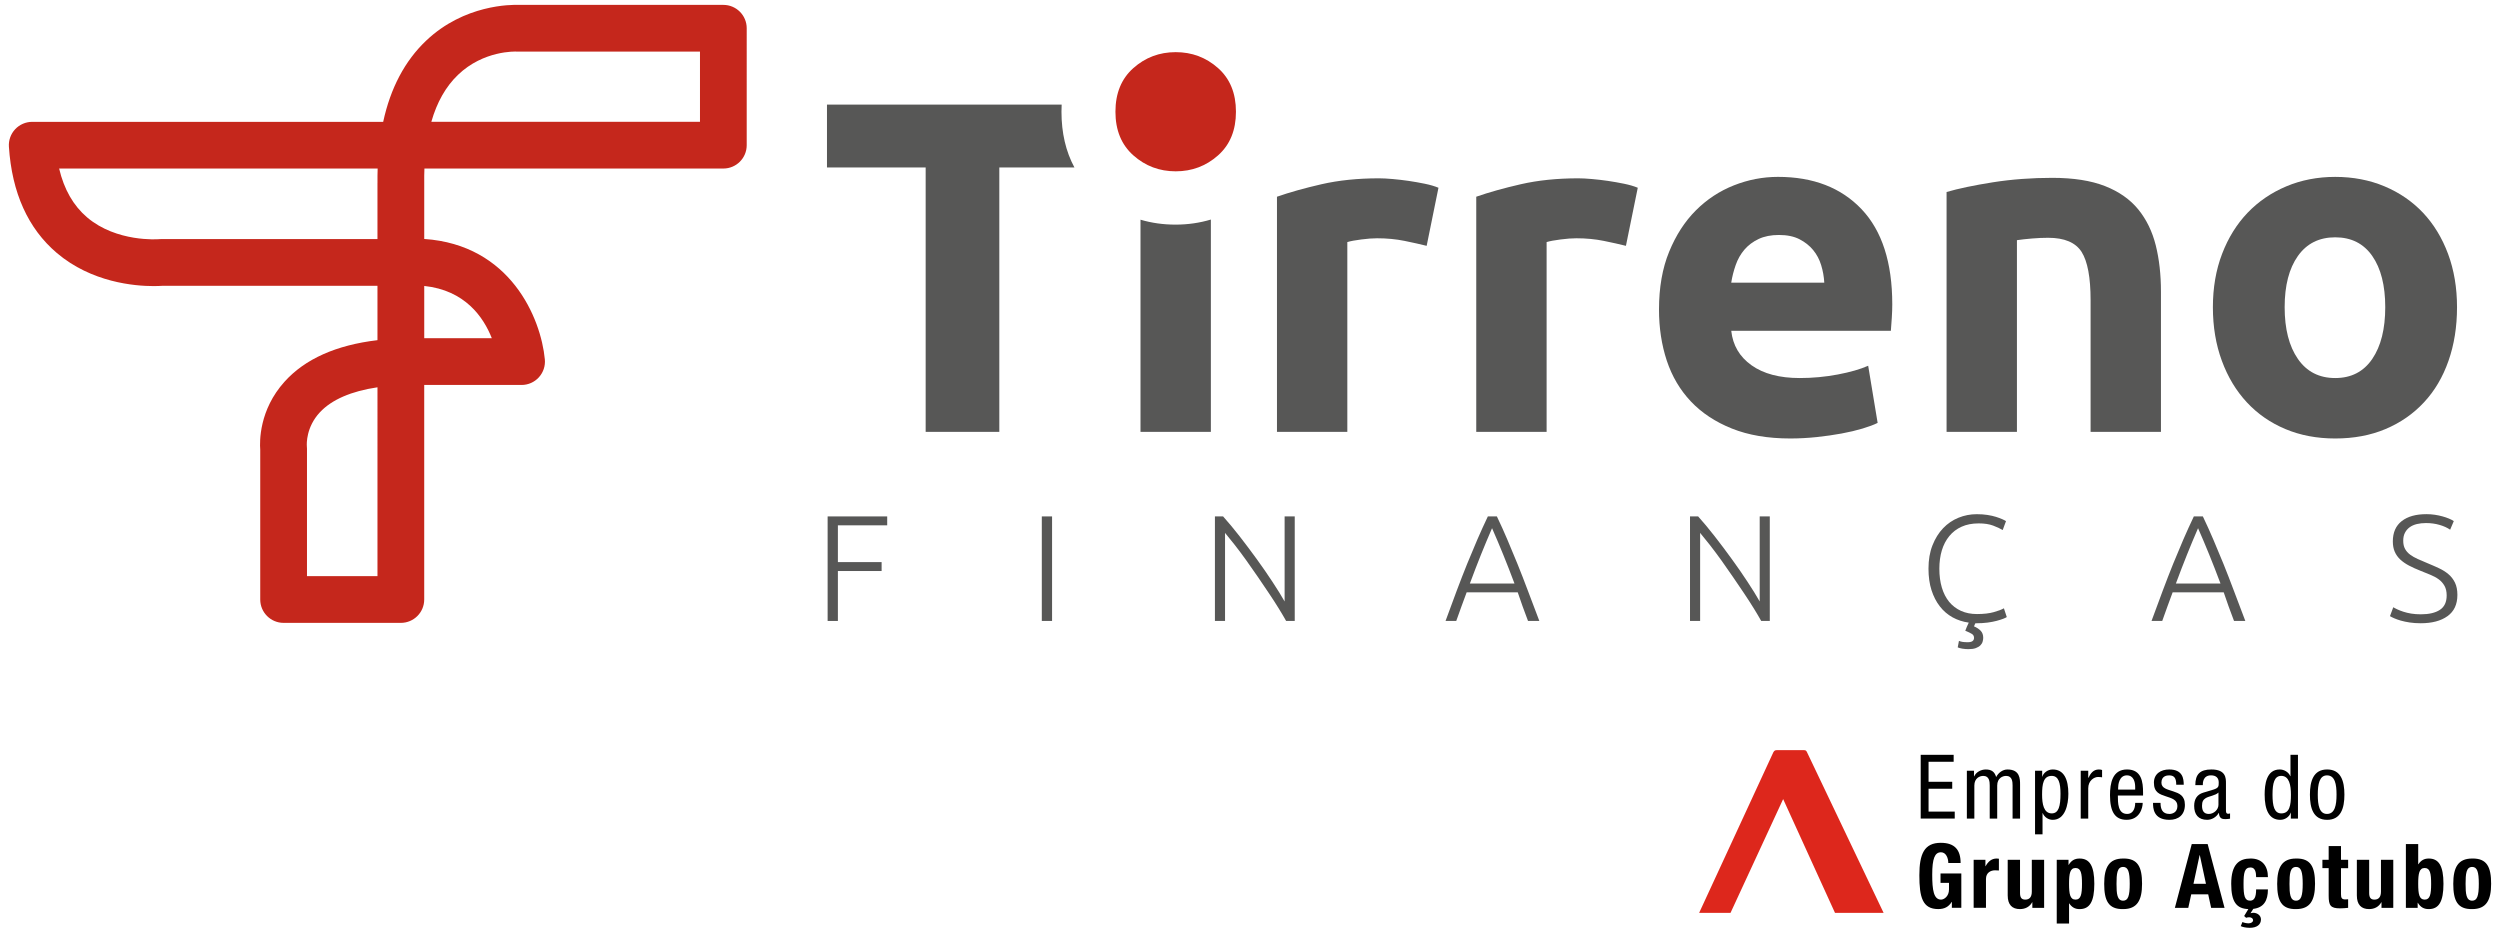 <svg xmlns="http://www.w3.org/2000/svg" xmlns:xlink="http://www.w3.org/1999/xlink" id="Camada_1" x="0px" y="0px" width="208.014px" height="77.605px" viewBox="0 0 208.014 77.605" xml:space="preserve"><g>	<path fill="#575756" d="M118.706,20.455c-0.525-0.131-1.139-0.269-1.846-0.413c-0.707-0.143-1.469-0.216-2.279-0.216   c-0.367,0-0.807,0.032-1.316,0.099c-0.512,0.065-0.898,0.137-1.16,0.217v15.793h-5.854V16.368c1.047-0.365,2.285-0.713,3.713-1.041   c1.428-0.326,3.02-0.49,4.773-0.49c0.314,0,0.693,0.02,1.141,0.059c0.443,0.039,0.889,0.092,1.336,0.156   c0.443,0.066,0.889,0.145,1.336,0.236c0.443,0.092,0.824,0.203,1.139,0.334L118.706,20.455z"></path>	<path fill="#575756" d="M135.286,20.455c-0.523-0.131-1.139-0.269-1.846-0.413c-0.707-0.143-1.469-0.216-2.279-0.216   c-0.367,0-0.805,0.032-1.316,0.099c-0.51,0.065-0.896,0.137-1.158,0.217v15.793h-5.855V16.368c1.047-0.365,2.285-0.713,3.713-1.041   c1.428-0.326,3.02-0.49,4.775-0.49c0.314,0,0.693,0.02,1.139,0.059s0.891,0.092,1.336,0.156c0.445,0.066,0.891,0.145,1.336,0.236   s0.826,0.203,1.141,0.334L135.286,20.455z"></path>	<path fill="#575756" d="M138.038,25.759c0-1.834,0.279-3.438,0.844-4.813c0.563-1.376,1.303-2.521,2.221-3.438   c0.916-0.918,1.971-1.611,3.162-2.084c1.191-0.471,2.416-0.707,3.674-0.707c2.934,0,5.252,0.898,6.955,2.691   c1.701,1.795,2.553,4.434,2.553,7.918c0,0.34-0.012,0.715-0.039,1.119c-0.025,0.406-0.053,0.768-0.078,1.08H144.05   c0.131,1.205,0.691,2.16,1.688,2.869c0.996,0.707,2.332,1.061,4.01,1.061c1.072,0,2.127-0.098,3.162-0.294   c1.033-0.196,1.879-0.438,2.533-0.728l0.787,4.754c-0.314,0.158-0.734,0.314-1.258,0.472c-0.525,0.157-1.107,0.295-1.748,0.413   c-0.643,0.117-1.33,0.217-2.063,0.295c-0.734,0.077-1.469,0.117-2.201,0.117c-1.859,0-3.479-0.275-4.852-0.825   c-1.377-0.55-2.516-1.304-3.42-2.259c-0.902-0.956-1.57-2.09-2.004-3.398C138.253,28.692,138.038,27.278,138.038,25.759    M151.79,23.518c-0.027-0.496-0.113-0.981-0.258-1.453c-0.143-0.471-0.365-0.891-0.666-1.258c-0.303-0.367-0.682-0.668-1.141-0.903   s-1.027-0.353-1.709-0.353c-0.654,0-1.217,0.111-1.689,0.334c-0.471,0.223-0.863,0.518-1.178,0.883   c-0.314,0.367-0.557,0.793-0.727,1.277c-0.172,0.485-0.295,0.977-0.373,1.473H151.79z"></path>	<path fill="#575756" d="M161.966,15.975c0.994-0.289,2.277-0.557,3.85-0.807c1.572-0.248,3.223-0.371,4.951-0.371   c1.754,0,3.215,0.229,4.381,0.686c1.166,0.459,2.088,1.107,2.771,1.945c0.68,0.838,1.164,1.834,1.453,2.986   c0.287,1.152,0.432,2.436,0.432,3.852v11.668h-5.855V24.973c0-1.887-0.25-3.223-0.746-4.008c-0.498-0.787-1.428-1.18-2.789-1.18   c-0.42,0-0.863,0.02-1.336,0.059s-0.891,0.086-1.258,0.139v15.951h-5.854V15.975z"></path>	<path fill="#575756" d="M204.438,25.561c0,1.625-0.236,3.111-0.709,4.459c-0.471,1.352-1.15,2.502-2.043,3.459   c-0.889,0.957-1.957,1.697-3.201,2.221s-2.639,0.785-4.184,0.785c-1.52,0-2.902-0.262-4.145-0.785   c-1.246-0.523-2.313-1.264-3.203-2.221s-1.586-2.107-2.082-3.459c-0.498-1.348-0.746-2.834-0.746-4.459   c0-1.623,0.254-3.102,0.766-4.439c0.51-1.335,1.219-2.475,2.121-3.419c0.904-0.942,1.979-1.675,3.223-2.198   c1.242-0.523,2.6-0.787,4.066-0.787c1.492,0,2.861,0.264,4.105,0.787s2.311,1.256,3.203,2.198c0.889,0.944,1.584,2.084,2.082,3.419   C204.188,22.46,204.438,23.938,204.438,25.561 M198.466,25.561c0-1.805-0.359-3.227-1.08-4.262s-1.748-1.553-3.084-1.553   s-2.371,0.518-3.104,1.553c-0.734,1.035-1.102,2.457-1.102,4.262c0,1.808,0.367,3.244,1.102,4.304   c0.732,1.06,1.768,1.59,3.104,1.59s2.363-0.53,3.084-1.59S198.466,27.369,198.466,25.561"></path>	<polygon fill="#575756" points="68.863,51.667 68.863,42.969 73.82,42.969 73.82,43.71 69.717,43.71 69.717,46.77 73.355,46.77    73.355,47.512 69.717,47.512 69.717,51.667  "></polygon>	<rect x="86.684" y="42.969" fill="#575756" width="0.854" height="8.697"></rect>	<path fill="#575756" d="M107.013,51.667c-0.162-0.291-0.365-0.636-0.609-1.031c-0.242-0.396-0.514-0.815-0.813-1.26   c-0.297-0.443-0.609-0.902-0.932-1.377c-0.324-0.475-0.646-0.936-0.969-1.384c-0.321-0.448-0.634-0.868-0.942-1.261   c-0.307-0.391-0.58-0.729-0.818-1.014v7.326h-0.842v-8.697h0.68c0.426,0.476,0.885,1.026,1.373,1.65   c0.485,0.625,0.964,1.262,1.433,1.909s0.906,1.28,1.313,1.901c0.406,0.617,0.74,1.156,1,1.617v-7.078h0.842v8.697H107.013z"></path>	<path fill="#575756" d="M127.14,51.667c-0.164-0.428-0.318-0.84-0.457-1.232c-0.141-0.395-0.273-0.779-0.4-1.152h-4.248   c-0.145,0.375-0.287,0.76-0.426,1.154c-0.141,0.396-0.285,0.805-0.441,1.23h-0.891c0.33-0.906,0.641-1.75,0.936-2.533   c0.293-0.781,0.582-1.52,0.863-2.219c0.283-0.697,0.564-1.367,0.842-2.011c0.279-0.644,0.572-1.288,0.879-1.935h0.752   c0.309,0.644,0.6,1.289,0.873,1.932c0.275,0.645,0.555,1.316,0.838,2.014s0.57,1.438,0.863,2.219   c0.291,0.785,0.611,1.627,0.959,2.533H127.14z M124.147,43.948c-0.314,0.723-0.621,1.455-0.92,2.199   c-0.297,0.744-0.607,1.545-0.926,2.406h3.713c-0.322-0.861-0.635-1.664-0.939-2.41C124.772,45.397,124.462,44.667,124.147,43.948"></path>	<path fill="#575756" d="M146.542,51.667c-0.162-0.291-0.363-0.636-0.607-1.031s-0.516-0.815-0.813-1.26   c-0.297-0.443-0.609-0.902-0.934-1.377c-0.322-0.475-0.646-0.936-0.967-1.384c-0.322-0.448-0.637-0.868-0.943-1.261   c-0.309-0.391-0.58-0.729-0.818-1.014v7.326h-0.842v-8.697h0.678c0.428,0.476,0.885,1.026,1.373,1.65   c0.488,0.625,0.967,1.262,1.434,1.909c0.471,0.647,0.908,1.28,1.314,1.901c0.406,0.617,0.74,1.156,1,1.617v-7.078h0.84v8.697   H146.542z"></path>	<path fill="#575756" d="M164.249,52.117c0.234,0.101,0.42,0.224,0.559,0.371c0.137,0.146,0.207,0.34,0.207,0.583   c0,0.1-0.018,0.207-0.051,0.32c-0.031,0.113-0.096,0.215-0.188,0.308c-0.092,0.091-0.219,0.166-0.377,0.226   c-0.158,0.059-0.363,0.088-0.615,0.088c-0.168,0-0.338-0.014-0.514-0.043c-0.178-0.031-0.303-0.066-0.377-0.107l0.102-0.54   c0.09,0.042,0.195,0.071,0.313,0.088s0.26,0.024,0.426,0.024c0.344,0,0.516-0.121,0.516-0.363c0-0.143-0.059-0.251-0.176-0.326   c-0.117-0.076-0.301-0.162-0.553-0.264c0.033-0.094,0.076-0.199,0.127-0.32c0.049-0.121,0.104-0.24,0.162-0.357   c-0.484-0.068-0.934-0.213-1.344-0.438c-0.408-0.228-0.764-0.53-1.059-0.911c-0.297-0.38-0.529-0.832-0.697-1.355   c-0.168-0.522-0.25-1.119-0.25-1.789c0-0.727,0.109-1.373,0.332-1.938c0.221-0.565,0.518-1.038,0.885-1.424   c0.367-0.384,0.795-0.675,1.279-0.872s0.992-0.295,1.52-0.295c0.326,0,0.623,0.021,0.891,0.063   c0.266,0.043,0.502,0.094,0.703,0.158c0.199,0.063,0.371,0.125,0.514,0.188s0.25,0.119,0.326,0.168l-0.275,0.742   c-0.211-0.127-0.477-0.25-0.799-0.371c-0.32-0.121-0.721-0.182-1.197-0.182c-0.545,0-1.018,0.092-1.424,0.276   c-0.406,0.183-0.748,0.442-1.021,0.778c-0.277,0.334-0.484,0.732-0.623,1.191c-0.137,0.461-0.207,0.971-0.207,1.531   c0,0.576,0.07,1.1,0.207,1.563c0.139,0.465,0.342,0.859,0.607,1.187c0.27,0.325,0.598,0.575,0.986,0.753   c0.389,0.176,0.834,0.264,1.336,0.264c0.553,0,1.016-0.053,1.387-0.158c0.373-0.104,0.656-0.211,0.848-0.32l0.24,0.729   c-0.061,0.043-0.16,0.09-0.303,0.145c-0.143,0.054-0.322,0.111-0.541,0.17c-0.217,0.059-0.469,0.105-0.752,0.145   c-0.285,0.037-0.602,0.057-0.953,0.057h-0.063c-0.025,0.041-0.047,0.086-0.064,0.131C164.282,52.031,164.267,52.076,164.249,52.117   "></path>	<path fill="#575756" d="M185.884,51.667c-0.166-0.428-0.32-0.84-0.459-1.232c-0.139-0.395-0.273-0.779-0.4-1.152h-4.248   c-0.145,0.375-0.287,0.76-0.426,1.154c-0.139,0.396-0.287,0.805-0.441,1.23h-0.891c0.33-0.906,0.641-1.75,0.938-2.533   c0.293-0.781,0.58-1.52,0.861-2.219c0.285-0.697,0.564-1.367,0.842-2.011c0.279-0.644,0.572-1.288,0.879-1.935h0.752   c0.307,0.644,0.6,1.289,0.873,1.932c0.275,0.645,0.557,1.316,0.84,2.014c0.281,0.697,0.568,1.438,0.861,2.219   c0.289,0.785,0.611,1.627,0.959,2.533H185.884z M182.89,43.948c-0.314,0.723-0.621,1.455-0.918,2.199   c-0.299,0.744-0.607,1.545-0.926,2.406h3.711c-0.322-0.861-0.635-1.664-0.939-2.41C183.515,45.397,183.206,44.667,182.89,43.948"></path>	<path fill="#575756" d="M201.433,51.114c0.678,0,1.203-0.124,1.58-0.371c0.377-0.248,0.564-0.648,0.564-1.201   c0-0.318-0.061-0.584-0.182-0.799c-0.121-0.214-0.281-0.395-0.482-0.541s-0.432-0.271-0.691-0.376   c-0.258-0.104-0.531-0.214-0.814-0.33c-0.359-0.142-0.684-0.288-0.967-0.437c-0.285-0.15-0.527-0.319-0.729-0.508   c-0.199-0.188-0.352-0.402-0.457-0.646c-0.105-0.241-0.158-0.526-0.158-0.854c0-0.744,0.248-1.309,0.742-1.693   c0.492-0.385,1.178-0.577,2.057-0.577c0.234,0,0.465,0.017,0.691,0.05c0.225,0.034,0.436,0.077,0.633,0.133   c0.197,0.055,0.377,0.114,0.539,0.182c0.164,0.066,0.299,0.138,0.41,0.213l-0.303,0.715c-0.244-0.167-0.537-0.301-0.885-0.4   c-0.348-0.101-0.721-0.152-1.123-0.152c-0.275,0-0.529,0.027-0.76,0.082c-0.23,0.056-0.428,0.143-0.596,0.264   c-0.168,0.122-0.299,0.273-0.395,0.459c-0.098,0.184-0.145,0.404-0.145,0.665c0,0.269,0.049,0.493,0.15,0.679   c0.1,0.184,0.24,0.342,0.42,0.477c0.18,0.134,0.391,0.254,0.633,0.363c0.244,0.108,0.508,0.221,0.791,0.34   c0.344,0.142,0.668,0.283,0.973,0.426c0.307,0.143,0.572,0.309,0.797,0.502c0.227,0.191,0.406,0.426,0.541,0.701   c0.133,0.277,0.201,0.615,0.201,1.018c0,0.787-0.273,1.376-0.824,1.77c-0.547,0.394-1.289,0.59-2.227,0.59   c-0.334,0-0.641-0.021-0.916-0.063s-0.523-0.095-0.74-0.156c-0.219-0.063-0.4-0.129-0.551-0.195   c-0.152-0.066-0.268-0.127-0.352-0.176l0.275-0.742c0.082,0.053,0.197,0.111,0.338,0.178c0.143,0.066,0.311,0.133,0.502,0.195   c0.193,0.063,0.41,0.115,0.652,0.156C200.872,51.094,201.138,51.114,201.433,51.114"></path>	<path fill="#C5271C" d="M60.188,0.407H43.172c-0.643-0.023-4.535-0.035-7.705,2.967c-1.775,1.682-2.975,3.945-3.584,6.764H2.681   c-0.537,0-1.051,0.223-1.42,0.615c-0.367,0.393-0.556,0.92-0.52,1.457c0.251,3.83,1.593,6.803,3.986,8.838   c2.891,2.457,6.477,2.756,8.051,2.756c0.322,0,0.557-0.012,0.688-0.021h17.941v4.521c-3.436,0.408-6.031,1.565-7.734,3.459   c-2.115,2.351-2.074,4.967-2.02,5.662v12.459c0,1.074,0.871,1.943,1.945,1.943h9.754c1.074,0,1.945-0.869,1.945-1.943V32.031H43.4   c0.547,0,1.07-0.231,1.438-0.638c0.367-0.404,0.549-0.946,0.496-1.492c-0.326-3.438-2.867-9.535-10.035-10.018v-4.645   c0-0.004,0-0.008,0-0.012s0-0.006,0-0.01c-0.006-0.408,0-0.806,0.016-1.193h24.873c1.074,0,1.943-0.869,1.943-1.941V2.35   C62.131,1.278,61.262,0.407,60.188,0.407 M31.408,47.938h-5.865V37.337c0-0.097,0-0.137-0.012-0.227   c-0.012-0.174-0.068-1.564,1.082-2.801c0.986-1.059,2.617-1.762,4.795-2.084V47.938z M13.393,19.893   c-0.063,0-0.123,0.004-0.186,0.008c-0.035,0.004-3.502,0.275-5.961-1.816c-1.139-0.969-1.918-2.328-2.326-4.061h26.503   c-0.014,0.395-0.018,0.793-0.014,1.201c0,0.006-0.002,0.01-0.002,0.014v4.654H13.393z M40.922,28.141h-5.623v-4.348   C38.691,24.151,40.23,26.384,40.922,28.141 M58.242,10.137H35.889c0.463-1.627,1.201-2.93,2.211-3.902   c2.133-2.055,4.803-1.95,4.902-1.943c0.043,0.002,0.086,0.004,0.129,0.004h15.111V10.137z"></path>	<path fill="#575756" d="M88.336,8.706H68.809v5.227h8.211v22.002h6.129V13.932h6.248c-0.715-1.326-1.076-2.875-1.076-4.637   C88.32,9.096,88.326,8.899,88.336,8.706"></path>	<path fill="#575756" d="M94.896,18.28v17.656h5.855V18.268c-0.93,0.279-1.912,0.422-2.945,0.422   C96.785,18.69,95.814,18.552,94.896,18.28"></path>	<path fill="#C5271C" d="M102.838,9.296c0,1.541-0.496,2.752-1.492,3.635s-2.168,1.324-3.521,1.324c-1.352,0-2.525-0.441-3.52-1.324   c-0.996-0.883-1.494-2.094-1.494-3.635c0-1.539,0.498-2.75,1.494-3.634c0.994-0.882,2.168-1.323,3.52-1.323   c1.354,0,2.525,0.441,3.521,1.323C102.342,6.546,102.838,7.757,102.838,9.296"></path>	<g>		<path d="M159.813,62.805h2.742v0.579h-2.088v1.665h1.969v0.579h-1.969v1.902h2.178v0.579h-2.832V62.805z"></path>		<path d="M163.653,64.128h0.594v0.469h0.016c0.164-0.365,0.58-0.572,0.965-0.572c0.461,0,0.736,0.178,0.863,0.631    c0.178-0.35,0.535-0.631,0.943-0.631c1.047,0,1.047,0.795,1.047,1.263v2.823h-0.623v-2.749c0-0.305-0.023-0.803-0.535-0.803    c-0.291,0-0.744,0.179-0.744,0.803v2.749h-0.623v-2.749c0-0.305-0.023-0.803-0.535-0.803c-0.291,0-0.744,0.179-0.744,0.803v2.749    h-0.623V64.128z"></path>		<path d="M169.327,64.128h0.594v0.49h0.016c0.08-0.297,0.43-0.594,0.861-0.594c0.943,0,1.301,0.839,1.301,2.021    c0,0.907-0.268,2.17-1.301,2.17c-0.357,0-0.691-0.216-0.832-0.558h-0.016v1.762h-0.623V64.128z M170.716,67.679    c0.58,0,0.729-0.609,0.729-1.635c0-0.877-0.148-1.486-0.729-1.486c-0.691,0-0.803,0.654-0.803,1.561    C169.913,66.891,170.048,67.679,170.716,67.679z"></path>		<path d="M173.128,64.128h0.625v0.594h0.016c0.178-0.379,0.416-0.697,0.861-0.697c0.127,0,0.215,0.014,0.275,0.044v0.609    c-0.061-0.007-0.135-0.03-0.336-0.03c-0.311,0-0.816,0.283-0.816,0.944v2.519h-0.625V64.128z"></path>		<path d="M176.218,66.194c0,0.609,0,1.53,0.766,1.53c0.594,0,0.676-0.624,0.676-0.921h0.625c0,0.423-0.252,1.411-1.338,1.411    c-0.973,0-1.383-0.677-1.383-2.044c0-0.995,0.193-2.146,1.42-2.146c1.219,0,1.33,1.063,1.33,1.916v0.254H176.218z M177.659,65.703    v-0.216c0-0.445-0.141-0.973-0.691-0.973c-0.652,0-0.727,0.803-0.727,1.04v0.148H177.659z"></path>		<path d="M181.075,65.294c0-0.505-0.133-0.779-0.586-0.779c-0.201,0-0.646,0.052-0.646,0.609c0,0.468,0.49,0.557,0.98,0.721    c0.482,0.163,0.973,0.334,0.973,1.121c0,0.84-0.541,1.249-1.285,1.249c-1.352,0-1.367-1.003-1.367-1.411h0.625    c0,0.482,0.133,0.921,0.742,0.921c0.201,0,0.662-0.097,0.662-0.661c0-0.535-0.49-0.646-0.975-0.811    c-0.482-0.164-0.98-0.305-0.98-1.129c0-0.744,0.58-1.1,1.271-1.1c1.158,0,1.203,0.802,1.211,1.27H181.075z"></path>		<path d="M182.663,65.331c0-0.906,0.387-1.307,1.338-1.307c1.211,0,1.211,0.728,1.211,1.144v2.222c0,0.164,0,0.32,0.193,0.32    c0.082,0,0.119-0.016,0.148-0.037v0.445c-0.045,0.008-0.207,0.037-0.363,0.037c-0.238,0-0.535,0-0.564-0.513h-0.016    c-0.201,0.356-0.588,0.572-0.959,0.572c-0.742,0-1.084-0.446-1.084-1.159c0-0.557,0.236-0.943,0.75-1.1l0.84-0.253    c0.453-0.142,0.453-0.268,0.453-0.603c0-0.371-0.223-0.586-0.639-0.586c-0.684,0-0.684,0.639-0.684,0.779v0.037H182.663z     M184.589,65.94c-0.23,0.246-0.781,0.298-1.063,0.469c-0.201,0.127-0.305,0.282-0.305,0.631c0,0.402,0.141,0.685,0.564,0.685    c0.408,0,0.803-0.35,0.803-0.759V65.94z"></path>		<path d="M191.204,68.11h-0.594v-0.49h-0.016c-0.08,0.297-0.43,0.595-0.861,0.595c-0.943,0-1.301-0.84-1.301-2.096    c0-0.832,0.135-2.095,1.256-2.095c0.357,0,0.736,0.215,0.877,0.557h0.016v-1.775h0.623V68.11z M189.815,67.679    c0.691,0,0.803-0.653,0.803-1.561c0-0.772-0.135-1.561-0.803-1.561c-0.58,0-0.729,0.609-0.729,1.561    S189.235,67.679,189.815,67.679z"></path>		<path d="M193.632,64.024c1.152,0,1.436,0.973,1.436,2.095s-0.291,2.096-1.436,2.096c-1.15,0-1.434-0.974-1.434-2.096    S192.487,64.024,193.632,64.024z M194.413,66.119c0-0.862-0.127-1.604-0.795-1.604c-0.633,0-0.766,0.742-0.766,1.604    s0.125,1.605,0.766,1.605C194.278,67.724,194.413,66.981,194.413,66.119z"></path>	</g>	<g>		<path d="M162.11,71.806c0-0.394-0.18-0.892-0.609-0.892c-0.521,0-0.729,0.535-0.729,1.857c0,1.278,0.119,2.081,0.736,2.081    c0.252,0,0.66-0.274,0.66-0.847v-0.543h-0.705v-0.787h1.73v2.86h-0.787v-0.49h-0.016c-0.252,0.416-0.617,0.595-1.113,0.595    c-1.316,0-1.576-0.981-1.576-2.816c0-1.783,0.416-2.697,1.783-2.697c1.174,0,1.65,0.602,1.65,1.679H162.11z"></path>		<path d="M164.218,71.539h0.98v0.535h0.014c0.209-0.386,0.498-0.64,0.922-0.64c0.061,0,0.127,0.008,0.186,0.016v0.98    c-0.104-0.008-0.215-0.015-0.318-0.015c-0.357,0-0.758,0.187-0.758,0.721v2.4h-1.025V71.539z"></path>		<path d="M169.104,75.069h-0.014c-0.217,0.394-0.588,0.572-1.02,0.572c-0.639,0-1.018-0.35-1.018-1.137v-2.966h1.025v2.757    c0,0.401,0.135,0.558,0.439,0.558c0.348,0,0.541-0.216,0.541-0.661v-2.653h1.025v3.998h-0.98V75.069z"></path>		<path d="M171.132,71.539h0.98v0.424h0.014c0.225-0.372,0.506-0.528,0.908-0.528c0.84,0,1.225,0.617,1.225,2.104    s-0.385,2.104-1.225,2.104c-0.387,0-0.646-0.156-0.863-0.477h-0.014v1.68h-1.025V71.539z M172.698,74.853    c0.447,0,0.535-0.446,0.535-1.315s-0.088-1.315-0.535-1.315c-0.453,0-0.541,0.446-0.541,1.315S172.245,74.853,172.698,74.853z"></path>		<path d="M176.657,71.434c1.232-0.021,1.574,0.714,1.574,2.104c0,1.367-0.4,2.104-1.574,2.104    c-1.234,0.021-1.576-0.714-1.576-2.104C175.081,72.171,175.483,71.434,176.657,71.434z M176.657,74.942    c0.416,0,0.549-0.408,0.549-1.404s-0.133-1.404-0.549-1.404c-0.506,0-0.551,0.587-0.551,1.404S176.151,74.942,176.657,74.942z"></path>		<path d="M182.366,70.231h1.324l1.404,5.306h-1.115l-0.244-1.122h-1.412l-0.246,1.122h-1.115L182.366,70.231z M182.509,73.538    h1.039l-0.512-2.385h-0.016L182.509,73.538z"></path>		<path d="M187.075,75.641c-0.959-0.037-1.426-0.558-1.426-2.104c0-1.643,0.676-2.104,1.619-2.104s1.436,0.603,1.436,1.547h-0.982    c0-0.387-0.074-0.803-0.461-0.803c-0.504,0-0.586,0.445-0.586,1.367c0,0.988,0.088,1.396,0.549,1.396    c0.342,0,0.498-0.289,0.498-0.936h0.982c0,0.943-0.357,1.516-1.219,1.619l-0.23,0.364c0.088-0.022,0.156-0.037,0.244-0.037    c0.291,0,0.625,0.2,0.625,0.55c0,0.432-0.334,0.699-0.938,0.699c-0.326,0-0.623-0.074-0.742-0.142l0.141-0.342    c0.104,0.06,0.328,0.111,0.514,0.111c0.207,0,0.371-0.111,0.371-0.253c0-0.148-0.127-0.252-0.326-0.252    c-0.105,0-0.172,0.015-0.254,0.045l-0.164-0.149L187.075,75.641z"></path>		<path d="M191.048,71.434c1.234-0.021,1.576,0.714,1.576,2.104c0,1.367-0.4,2.104-1.576,2.104    c-1.232,0.021-1.574-0.714-1.574-2.104C189.474,72.171,189.874,71.434,191.048,71.434z M191.048,74.942    c0.418,0,0.551-0.408,0.551-1.404s-0.133-1.404-0.551-1.404c-0.504,0-0.549,0.587-0.549,1.404S190.544,74.942,191.048,74.942z"></path>		<path d="M193.759,70.395h1.025v1.144h0.594v0.698h-0.594V74.4c0,0.312,0.066,0.438,0.363,0.438c0.082,0,0.164-0.008,0.23-0.016    v0.714c-0.223,0.022-0.43,0.044-0.668,0.044c-0.803,0-0.951-0.244-0.951-1.055v-2.289h-0.521v-0.698h0.521V70.395z"></path>		<path d="M198.155,75.069h-0.014c-0.217,0.394-0.588,0.572-1.02,0.572c-0.639,0-1.018-0.35-1.018-1.137v-2.966h1.025v2.757    c0,0.401,0.135,0.558,0.439,0.558c0.348,0,0.541-0.216,0.541-0.661v-2.653h1.025v3.998h-0.98V75.069z"></path>		<path d="M200.183,70.231h1.025v1.68h0.014c0.217-0.32,0.477-0.477,0.863-0.477c0.84,0,1.225,0.617,1.225,2.104    s-0.385,2.104-1.225,2.104c-0.402,0-0.684-0.156-0.908-0.527h-0.014v0.423h-0.98V70.231z M201.749,74.853    c0.447,0,0.535-0.446,0.535-1.315s-0.088-1.315-0.535-1.315c-0.453,0-0.541,0.446-0.541,1.315S201.296,74.853,201.749,74.853z"></path>		<path d="M205.7,71.434c1.234-0.021,1.576,0.714,1.576,2.104c0,1.367-0.402,2.104-1.576,2.104    c-1.232,0.021-1.574-0.714-1.574-2.104C204.126,72.171,204.526,71.434,205.7,71.434z M205.7,74.942    c0.416,0,0.551-0.408,0.551-1.404s-0.135-1.404-0.551-1.404c-0.504,0-0.549,0.587-0.549,1.404S205.196,74.942,205.7,74.942z"></path>	</g>	<g>		<path fill="#DD271C" d="M141.493,75.955h2.381h0.115l4.379-9.467l4.313,9.467h4.045l-6.371-13.362    c-0.059-0.138-0.117-0.176-0.26-0.176h-2.254c-0.145,0-0.207,0.038-0.289,0.176l-6.174,13.362H141.493z"></path>	</g></g></svg>
